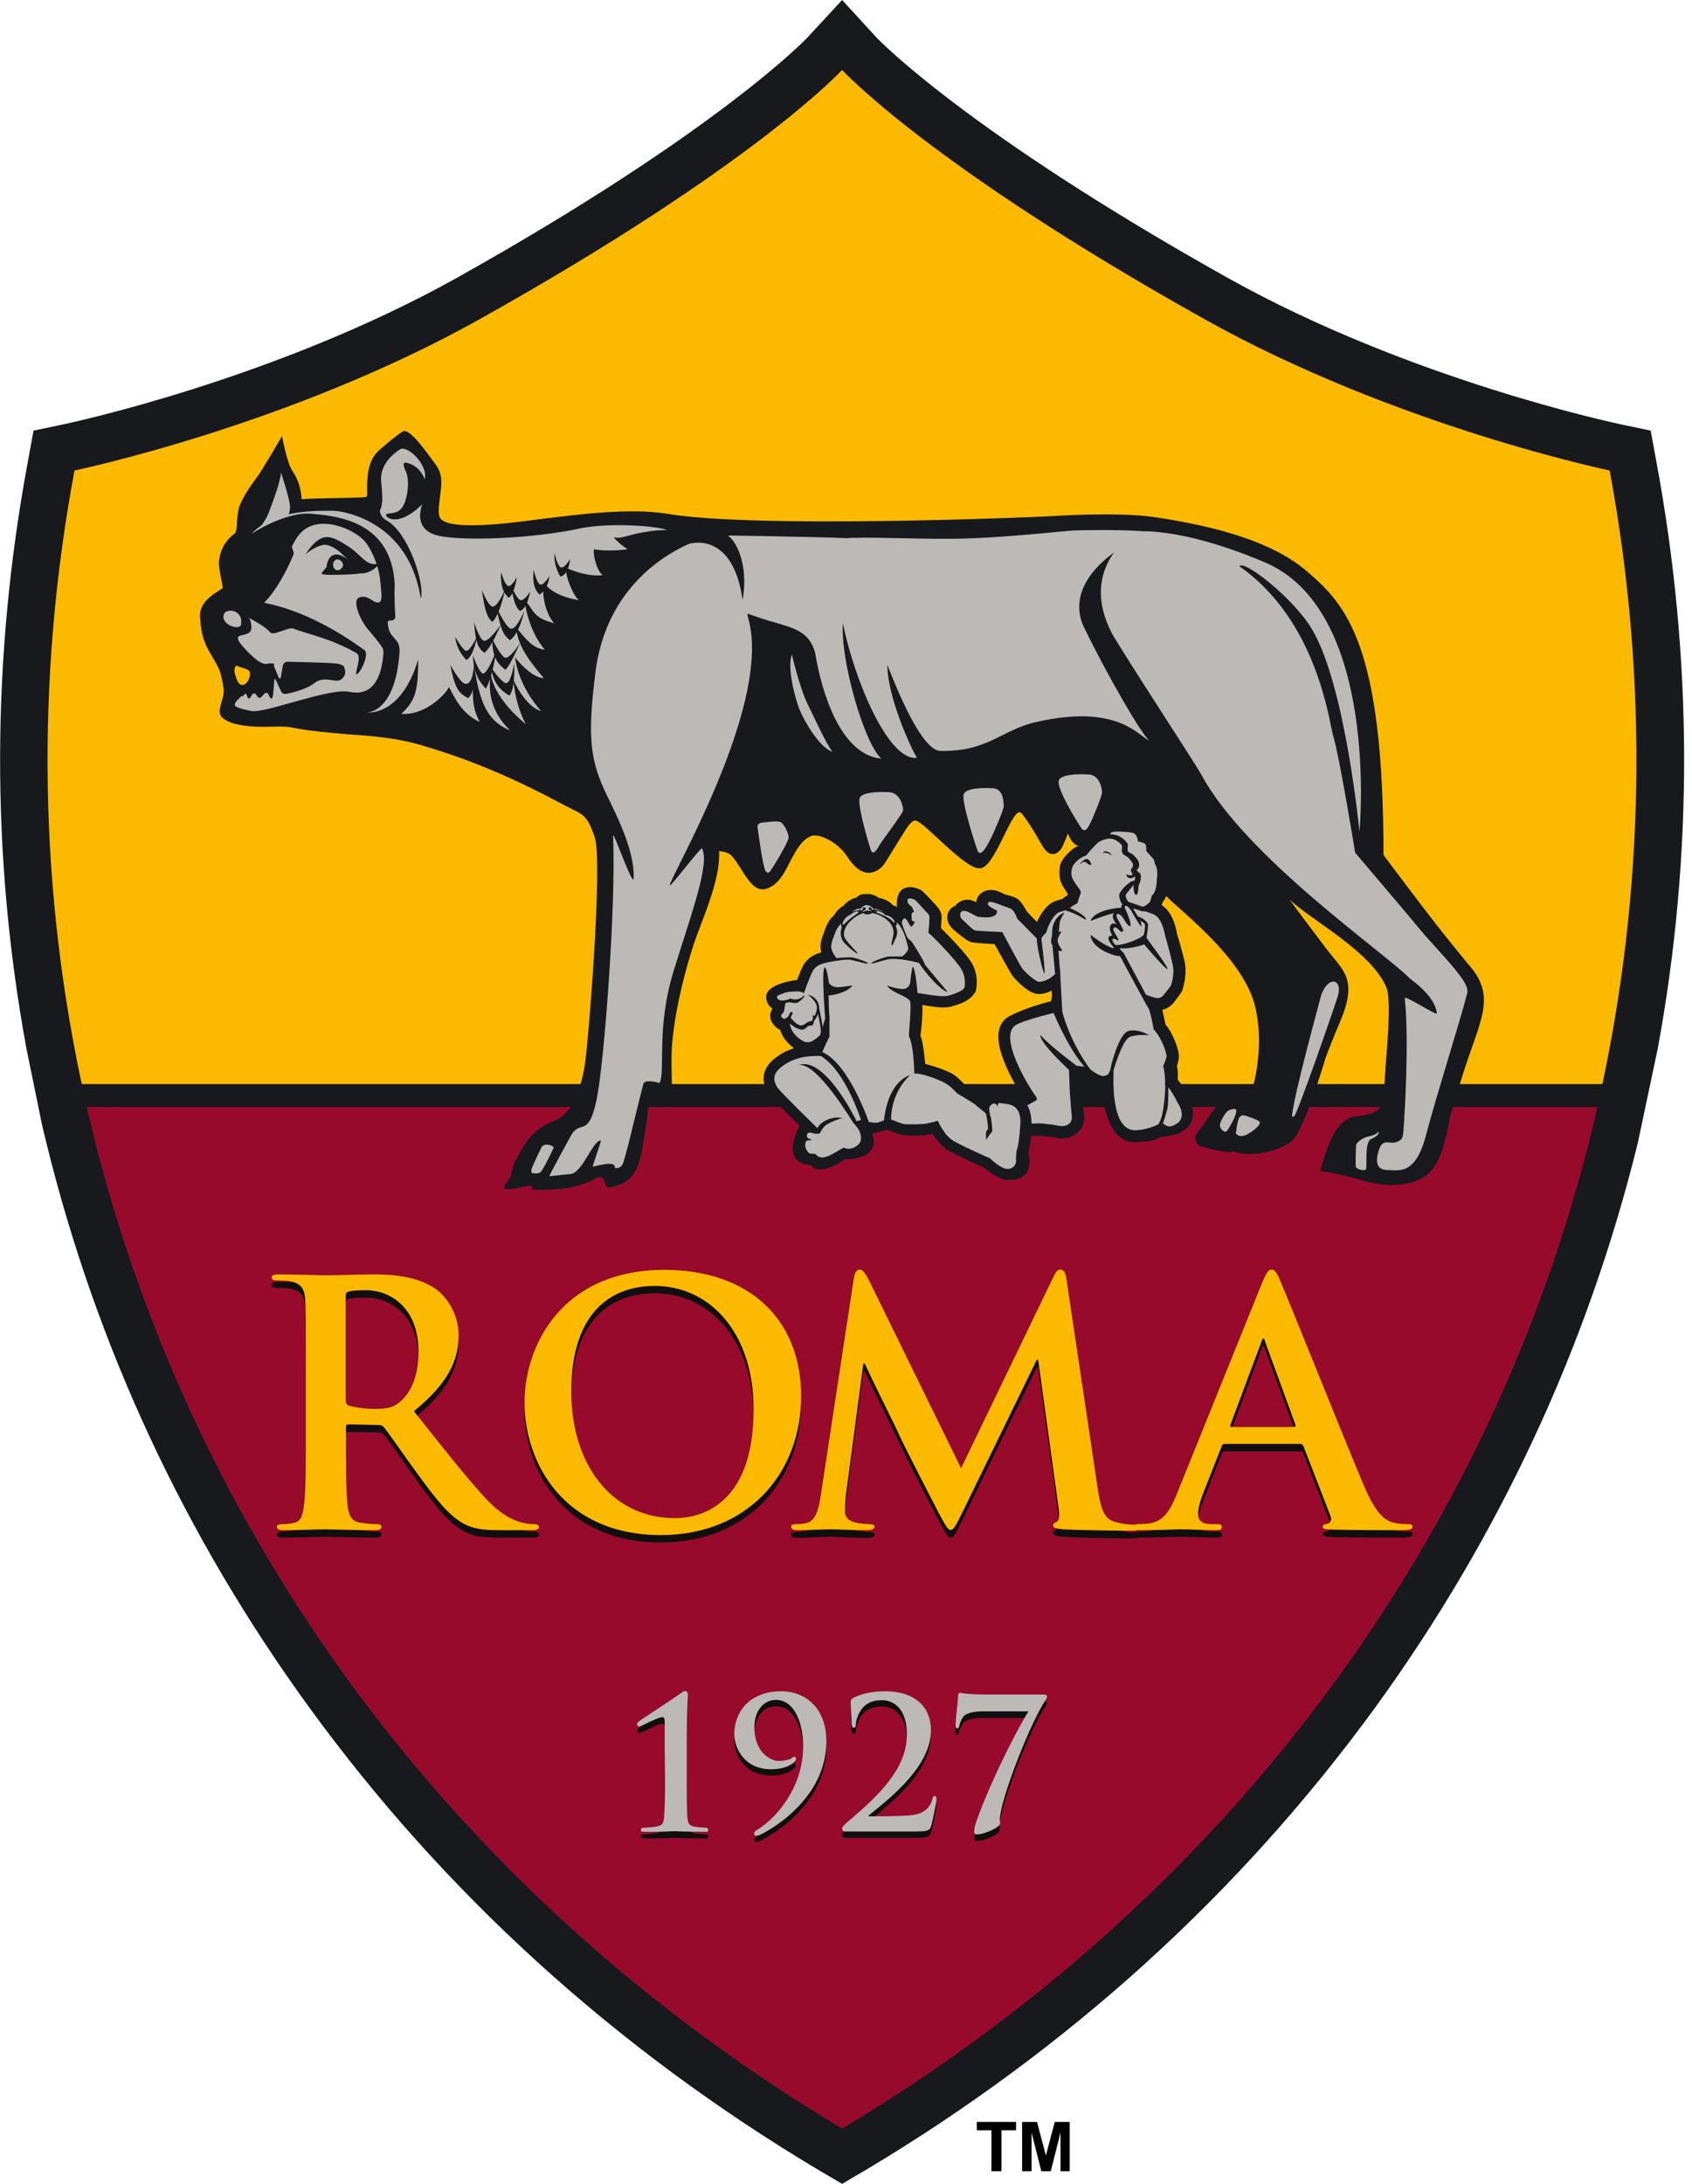 <svg xmlns="http://www.w3.org/2000/svg" fill="none" viewBox="0 0 62 80" height="80" width="62">
<g clip-path="url(#clip0_583_62741)">
<path fill="#17191D" d="M60.696 16.92L60.486 15.775L59.341 15.534C59.268 15.513 51.706 13.937 44.984 10.177C35.395 4.81 32.17 1.428 32.139 1.397L30.858 0L29.576 1.386C29.545 1.418 26.31 4.821 16.742 10.177C10.02 13.927 2.458 15.513 2.374 15.534L1.229 15.775L1.019 16.92C-0.315 24.093 -0.336 31.309 0.966 38.398L1.544 41.224L1.702 41.875C3.529 49.311 6.764 56.264 11.322 62.534C16.259 69.329 22.529 75.032 29.965 79.475L30.858 80L31.75 79.475C39.186 75.032 45.456 69.329 50.403 62.534C54.951 56.264 58.175 49.321 60.013 41.875L60.748 38.398C62.051 31.309 62.03 24.093 60.696 16.92Z"></path>
<path fill="#FBBA00" d="M58.983 17.235C58.983 17.235 51.158 15.617 44.132 11.69C34.028 6.039 30.857 2.562 30.857 2.562C30.857 2.562 27.685 6.039 17.581 11.69C10.555 15.617 2.73 17.235 2.73 17.235C1.281 24.986 1.449 32.748 3.087 40.131H58.626C60.254 32.748 60.422 24.986 58.983 17.235Z"></path>
<path fill="#970A2C" d="M30.857 77.974C45.561 69.193 55.245 55.456 58.627 40.143H3.088C6.47 55.456 16.153 69.193 30.857 77.974Z"></path>
<path fill="#100F0D" d="M25.847 67.344C25.532 67.344 25.249 67.334 25.039 67.334C24.913 67.334 24.818 67.323 24.744 67.323C24.681 67.323 24.576 67.323 24.429 67.334C24.198 67.344 23.873 67.344 23.61 67.344C23.547 67.344 23.484 67.334 23.484 67.271C23.484 67.229 23.516 67.197 23.547 67.197C23.631 67.197 23.957 67.176 24.083 67.145C24.293 67.103 24.314 67.008 24.335 66.809C24.356 66.546 24.377 66 24.366 65.307L24.356 64.246V63.374C24.356 63.196 24.345 63.143 24.261 63.143C24.167 63.143 23.862 63.29 23.663 63.385C23.6 63.416 23.537 63.448 23.505 63.458C23.495 63.458 23.484 63.469 23.474 63.469C23.453 63.479 23.432 63.49 23.411 63.49C23.39 63.49 23.348 63.437 23.348 63.395C23.348 63.353 23.39 63.322 23.411 63.301C23.421 63.301 23.463 63.259 23.547 63.206C23.873 62.986 24.755 62.408 24.944 62.272C24.997 62.23 25.06 62.188 25.112 62.188C25.175 62.188 25.207 62.261 25.207 62.334C25.207 62.345 25.165 62.986 25.165 64.067V65.307C25.165 65.927 25.165 66.515 25.186 66.809C25.207 67.019 25.238 67.103 25.438 67.155C25.543 67.176 25.826 67.197 25.879 67.197C25.91 67.197 25.952 67.229 25.952 67.271C25.952 67.334 25.921 67.344 25.847 67.344Z"></path>
<path fill="#100F0D" d="M27.706 67.481C27.675 67.481 27.633 67.439 27.633 67.397C27.643 67.344 27.706 67.292 27.717 67.281C27.916 67.155 28.41 66.809 28.83 66.168C29.229 65.559 29.429 64.897 29.429 64.194C29.429 63.353 29.114 62.503 28.431 62.503C27.969 62.503 27.643 62.923 27.643 63.49C27.643 64.53 28.337 64.74 28.515 64.74C28.704 64.74 28.851 64.708 28.967 64.656C28.998 64.645 29.03 64.624 29.051 64.614C29.072 64.603 29.093 64.593 29.103 64.593C29.135 64.593 29.166 64.614 29.166 64.656C29.177 64.677 29.156 64.719 29.135 64.74C28.956 64.939 28.641 65.044 28.263 65.044C27.276 65.044 26.908 64.278 26.908 63.752C26.908 63.311 27.076 62.912 27.37 62.629C27.675 62.345 28.105 62.188 28.599 62.188C29.114 62.188 29.544 62.366 29.849 62.713C30.133 63.038 30.28 63.49 30.28 63.994V64.004C30.28 64.824 29.975 65.59 29.366 66.273C28.757 66.966 28.043 67.344 27.843 67.439C27.801 67.47 27.759 67.481 27.706 67.481Z"></path>
<path fill="#100F0D" d="M33.536 67.323H30.952C30.899 67.323 30.857 67.271 30.857 67.218C30.857 67.176 30.899 67.113 30.983 67.04C31.047 66.987 31.11 66.924 31.172 66.871C32.086 66.073 33.231 65.076 33.231 63.773C33.231 63.311 33.115 62.965 32.906 62.754C32.685 62.534 32.433 62.513 32.328 62.513C32.023 62.513 31.824 62.586 31.645 62.754C31.488 62.912 31.362 63.227 31.362 63.385C31.362 63.448 31.351 63.479 31.33 63.5C31.32 63.521 31.299 63.521 31.267 63.521C31.235 63.521 31.204 63.469 31.194 63.374C31.194 63.353 31.194 63.301 31.183 63.227C31.172 63.038 31.162 62.712 31.162 62.576C31.162 62.513 31.172 62.481 31.235 62.429C31.561 62.261 31.95 62.177 32.433 62.177C33.473 62.177 34.103 62.712 34.103 63.605C34.103 64.897 32.685 66.031 31.845 66.714L31.834 66.725C31.824 66.735 31.813 66.735 31.813 66.746C31.813 66.746 31.824 66.756 31.834 66.756H32.286C32.559 66.756 33.2 66.756 33.42 66.725C33.83 66.672 34.071 66.483 34.166 66.136C34.187 66.063 34.197 66.021 34.25 66.021C34.313 66.021 34.313 66.105 34.313 66.157C34.313 66.262 34.187 66.882 34.124 67.113C34.071 67.302 33.956 67.323 33.536 67.323Z"></path>
<path fill="#100F0D" d="M35.804 67.439C35.731 67.439 35.699 67.418 35.699 67.355C35.699 67.271 35.709 67.177 35.741 67.082C35.941 66.389 36.791 64.436 37.674 62.934H35.983C35.825 62.934 35.531 62.955 35.363 63.06C35.247 63.133 35.163 63.354 35.142 63.459C35.142 63.522 35.111 63.553 35.069 63.553C35.016 63.553 35.006 63.511 35.006 63.438C35.006 63.28 35.048 62.913 35.069 62.64C35.079 62.492 35.1 62.377 35.1 62.346C35.1 62.282 35.132 62.251 35.184 62.251C35.195 62.251 35.205 62.251 35.216 62.261C35.289 62.272 35.499 62.314 36.077 62.314H38.188C38.304 62.314 38.356 62.335 38.356 62.377C38.356 62.419 38.335 62.471 38.314 62.503C37.768 63.28 36.728 65.927 36.634 66.799C36.623 66.872 36.623 66.914 36.634 66.967V67.051C36.634 67.177 36.088 67.439 35.804 67.439Z"></path>
<path fill="#BCB9B7" d="M25.847 67.103C25.532 67.103 25.249 67.093 25.039 67.093C24.913 67.093 24.818 67.082 24.744 67.082C24.681 67.082 24.576 67.082 24.429 67.093C24.198 67.103 23.873 67.103 23.61 67.103C23.547 67.103 23.484 67.103 23.484 67.04C23.484 66.988 23.516 66.956 23.547 66.956C23.631 66.956 23.957 66.935 24.083 66.904C24.293 66.862 24.314 66.767 24.335 66.557C24.356 66.284 24.377 65.717 24.366 65.066L24.356 64.005V63.133C24.356 62.955 24.345 62.902 24.261 62.902C24.167 62.902 23.862 63.049 23.663 63.144C23.6 63.175 23.537 63.207 23.505 63.217C23.495 63.217 23.484 63.228 23.474 63.228C23.453 63.238 23.432 63.249 23.411 63.249C23.39 63.249 23.348 63.217 23.348 63.165C23.348 63.123 23.369 63.091 23.411 63.06C23.421 63.06 23.463 63.018 23.547 62.965C23.873 62.745 24.755 62.167 24.944 62.03C24.997 61.988 25.06 61.946 25.112 61.946C25.175 61.946 25.207 62.02 25.207 62.093C25.207 62.104 25.165 62.745 25.165 63.826V65.066C25.165 65.685 25.165 66.273 25.186 66.557C25.207 66.778 25.238 66.872 25.438 66.914C25.543 66.935 25.826 66.956 25.879 66.956C25.91 66.956 25.952 66.977 25.952 67.04C25.952 67.103 25.91 67.103 25.847 67.103Z"></path>
<path fill="#BCB9B7" d="M27.706 67.249C27.675 67.249 27.633 67.207 27.633 67.165C27.633 67.123 27.675 67.081 27.706 67.06L27.717 67.05C27.916 66.934 28.41 66.588 28.83 65.937C29.229 65.328 29.429 64.666 29.429 63.962C29.429 63.122 29.114 62.271 28.431 62.271C27.969 62.271 27.643 62.691 27.643 63.258C27.643 64.298 28.337 64.508 28.515 64.508C28.736 64.508 28.872 64.466 28.967 64.435C28.988 64.424 28.998 64.414 29.019 64.403C29.061 64.372 29.082 64.351 29.103 64.351C29.145 64.351 29.166 64.393 29.166 64.424C29.177 64.445 29.156 64.487 29.135 64.508C28.956 64.708 28.641 64.813 28.263 64.813C27.276 64.813 26.908 64.046 26.908 63.521C26.908 63.08 27.076 62.681 27.37 62.397C27.675 62.114 28.105 61.956 28.599 61.956C29.114 61.956 29.544 62.135 29.849 62.481C30.133 62.807 30.28 63.258 30.28 63.773V63.783C30.28 64.603 29.975 65.37 29.366 66.052C28.757 66.745 28.043 67.123 27.843 67.218C27.801 67.228 27.769 67.249 27.706 67.249Z"></path>
<path fill="#BCB9B7" d="M33.536 67.092H30.952C30.899 67.092 30.857 67.039 30.857 66.987C30.857 66.945 30.899 66.882 30.983 66.808C31.057 66.745 31.131 66.672 31.215 66.609C32.118 65.821 33.231 64.834 33.231 63.542C33.231 63.08 33.115 62.733 32.906 62.523C32.685 62.303 32.433 62.282 32.328 62.282C32.023 62.282 31.824 62.355 31.645 62.523C31.488 62.681 31.362 62.996 31.362 63.153C31.362 63.206 31.351 63.248 31.341 63.269C31.33 63.29 31.299 63.29 31.277 63.29C31.246 63.29 31.215 63.248 31.204 63.153V63.08C31.194 62.912 31.172 62.513 31.172 62.345C31.172 62.292 31.183 62.261 31.246 62.208C31.572 62.04 31.96 61.956 32.443 61.956C33.483 61.956 34.113 62.492 34.113 63.384C34.113 64.676 32.695 65.811 31.845 66.493L31.834 66.504L31.813 66.525C31.813 66.535 31.824 66.535 31.834 66.535H32.286C32.422 66.535 33.189 66.525 33.42 66.493C33.83 66.441 34.071 66.252 34.166 65.905C34.176 65.832 34.208 65.79 34.25 65.79C34.313 65.79 34.313 65.874 34.313 65.926C34.313 66.031 34.187 66.651 34.124 66.882C34.071 67.071 33.956 67.092 33.536 67.092Z"></path>
<path fill="#BCB9B7" d="M35.803 67.197C35.719 67.197 35.698 67.187 35.698 67.113C35.698 67.029 35.709 66.935 35.74 66.84C35.845 66.493 36.118 65.811 36.444 65.097C36.843 64.225 37.274 63.374 37.683 62.691H35.992C35.835 62.691 35.541 62.712 35.373 62.818C35.257 62.891 35.173 63.112 35.152 63.217C35.152 63.28 35.121 63.311 35.079 63.311C35.026 63.311 35.016 63.269 35.016 63.206C35.016 63.038 35.058 62.639 35.089 62.366C35.1 62.24 35.11 62.135 35.11 62.114C35.11 62.04 35.142 62.009 35.194 62.009C35.205 62.009 35.215 62.009 35.226 62.019C35.299 62.03 35.509 62.072 36.087 62.072H38.198C38.313 62.072 38.366 62.093 38.366 62.135C38.366 62.177 38.345 62.229 38.324 62.261C37.778 63.059 36.738 65.706 36.644 66.556C36.633 66.63 36.633 66.672 36.644 66.725V66.809C36.633 66.935 36.087 67.197 35.803 67.197Z"></path>
<path fill="#110F0D" d="M12.667 51.528C12.667 51.664 12.688 51.717 12.772 51.748C13.034 51.843 13.412 51.885 13.717 51.885C14.211 51.885 14.368 51.832 14.599 51.664C14.967 51.402 15.335 50.824 15.335 49.805C15.335 48.051 14.169 47.537 13.434 47.537C13.118 47.537 12.898 47.547 12.772 47.589C12.688 47.61 12.667 47.663 12.667 47.757V51.528ZM11.207 50.551C11.207 48.671 11.207 48.324 11.186 47.925C11.165 47.505 11.06 47.306 10.65 47.211C10.556 47.19 10.346 47.179 10.167 47.179C10.031 47.179 9.957 47.158 9.957 47.064C9.957 46.98 10.041 46.959 10.23 46.959C10.881 46.959 11.669 47.001 11.932 47.001C12.352 47.001 13.297 46.959 13.675 46.959C14.463 46.959 15.293 47.032 15.954 47.484C16.311 47.726 16.805 48.356 16.805 49.186C16.805 50.11 16.416 50.95 15.166 51.969C16.269 53.355 17.131 54.458 17.855 55.225C18.548 55.949 19.063 56.033 19.252 56.075C19.378 56.096 19.494 56.107 19.588 56.107C19.693 56.107 19.746 56.149 19.746 56.202C19.746 56.306 19.662 56.328 19.504 56.328H18.328C17.635 56.328 17.33 56.275 17.004 56.096C16.469 55.813 15.996 55.225 15.303 54.269C14.809 53.586 14.232 52.746 14.074 52.568C14.011 52.483 13.938 52.473 13.854 52.473L12.772 52.452C12.709 52.452 12.677 52.473 12.677 52.547V52.725C12.677 53.88 12.677 54.857 12.73 55.372C12.772 55.739 12.845 56.012 13.223 56.054C13.402 56.086 13.675 56.107 13.833 56.107C13.927 56.107 13.98 56.149 13.98 56.202C13.98 56.296 13.885 56.328 13.727 56.328C13.003 56.328 12.089 56.296 11.911 56.296C11.669 56.296 10.881 56.328 10.388 56.328C10.23 56.328 10.146 56.296 10.146 56.202C10.146 56.149 10.188 56.107 10.346 56.107C10.524 56.107 10.671 56.086 10.787 56.054C11.039 56.012 11.102 55.739 11.144 55.372C11.207 54.857 11.207 53.88 11.207 52.736V50.551Z"></path>
<path fill="#110F0D" d="M27.613 51.884C27.613 49.101 26.016 47.378 23.989 47.378C22.55 47.378 20.933 48.176 20.933 51.264C20.933 53.848 22.361 55.886 24.735 55.886C25.606 55.886 27.623 55.476 27.613 51.884ZM19.221 51.653C19.221 49.531 20.618 46.79 24.346 46.79C27.434 46.79 29.356 48.586 29.356 51.422C29.356 54.268 27.371 56.505 24.22 56.505C20.649 56.505 19.221 53.848 19.221 51.653Z"></path>
<path fill="#110F0D" d="M31.288 47.116C31.32 46.895 31.393 46.79 31.498 46.79C31.593 46.79 31.666 46.843 31.834 47.168L35.217 54.069L38.588 47.084C38.682 46.885 38.745 46.79 38.861 46.79C38.977 46.79 39.05 46.906 39.081 47.168L40.216 54.762C40.331 55.539 40.447 55.907 40.825 56.011C41.182 56.127 41.434 56.138 41.592 56.138C41.707 56.138 41.791 56.148 41.791 56.222C41.791 56.327 41.644 56.358 41.466 56.358C41.161 56.358 39.449 56.337 38.956 56.295C38.661 56.274 38.588 56.232 38.588 56.169C38.588 56.106 38.64 56.064 38.724 56.022C38.798 56.001 38.84 55.843 38.787 55.497L38.042 50.098H37.989L35.29 55.633C35.006 56.211 34.943 56.327 34.828 56.327C34.723 56.327 34.597 56.075 34.397 55.707C34.103 55.14 33.126 53.239 32.969 52.892C32.864 52.63 32.118 51.17 31.688 50.235H31.635L30.994 55.066C30.973 55.297 30.963 55.455 30.963 55.654C30.963 55.886 31.12 56.001 31.33 56.053C31.561 56.106 31.73 56.117 31.856 56.117C31.95 56.117 32.045 56.138 32.045 56.201C32.045 56.316 31.929 56.337 31.74 56.337C31.225 56.337 30.658 56.295 30.438 56.295C30.207 56.295 29.608 56.337 29.209 56.337C29.093 56.337 28.988 56.316 28.988 56.201C28.988 56.138 29.062 56.117 29.188 56.117C29.282 56.117 29.377 56.117 29.555 56.075C29.902 56.001 30.007 55.518 30.07 55.098L31.288 47.116Z"></path>
<path fill="#110F0D" d="M47.409 52.546C47.472 52.546 47.483 52.514 47.472 52.472L46.359 49.426C46.349 49.374 46.338 49.311 46.296 49.311C46.254 49.311 46.233 49.374 46.223 49.426L45.088 52.462C45.078 52.514 45.078 52.546 45.13 52.546H47.409ZM44.878 53.165C44.815 53.165 44.784 53.197 44.763 53.27L44.09 54.972C43.965 55.276 43.901 55.57 43.901 55.728C43.901 55.949 44.017 56.106 44.395 56.106H44.584C44.731 56.106 44.773 56.138 44.773 56.211C44.773 56.306 44.7 56.327 44.563 56.327C44.164 56.327 43.639 56.295 43.25 56.295C43.114 56.295 42.431 56.327 41.78 56.327C41.622 56.327 41.549 56.306 41.549 56.211C41.549 56.138 41.601 56.106 41.696 56.106C41.811 56.106 41.979 56.096 42.084 56.085C42.652 56.011 42.883 55.591 43.135 54.972L46.244 47.273C46.391 46.916 46.475 46.79 46.59 46.79C46.706 46.79 46.79 46.895 46.905 47.179C47.21 47.861 49.184 52.819 49.983 54.709C50.455 55.822 50.812 55.99 51.075 56.053C51.264 56.096 51.443 56.106 51.6 56.106C51.695 56.106 51.758 56.117 51.758 56.211C51.758 56.306 51.642 56.327 51.19 56.327C50.739 56.327 49.836 56.327 48.848 56.306C48.617 56.295 48.47 56.295 48.47 56.211C48.47 56.138 48.512 56.106 48.638 56.096C48.733 56.075 48.817 55.959 48.754 55.812L47.767 53.26C47.735 53.197 47.703 53.165 47.641 53.165H44.878Z"></path>
<path fill="#FBBA00" d="M12.667 51.254C12.667 51.401 12.688 51.443 12.772 51.485C13.034 51.569 13.412 51.611 13.717 51.611C14.211 51.611 14.368 51.559 14.599 51.401C14.967 51.118 15.335 50.551 15.335 49.532C15.335 47.778 14.169 47.263 13.434 47.263C13.118 47.263 12.898 47.274 12.772 47.316C12.688 47.337 12.667 47.389 12.667 47.484V51.254ZM11.207 50.278C11.207 48.398 11.207 48.051 11.186 47.652C11.165 47.232 11.06 47.032 10.65 46.938C10.556 46.917 10.346 46.906 10.167 46.906C10.031 46.906 9.957 46.885 9.957 46.791C9.957 46.707 10.041 46.685 10.23 46.685C10.881 46.685 11.669 46.717 11.932 46.717C12.352 46.717 13.297 46.685 13.675 46.685C14.463 46.685 15.293 46.759 15.954 47.211C16.311 47.452 16.805 48.082 16.805 48.912C16.805 49.836 16.416 50.677 15.166 51.695C16.269 53.082 17.131 54.185 17.855 54.951C18.548 55.676 19.063 55.76 19.252 55.802C19.378 55.823 19.494 55.834 19.588 55.834C19.693 55.834 19.746 55.876 19.746 55.928C19.746 56.033 19.662 56.054 19.504 56.054H18.328C17.635 56.054 17.33 55.991 17.004 55.823C16.469 55.539 15.996 54.951 15.303 53.995C14.809 53.323 14.232 52.473 14.074 52.294C14.011 52.21 13.938 52.2 13.854 52.2L12.772 52.178C12.709 52.178 12.677 52.2 12.677 52.273V52.452C12.677 53.607 12.677 54.584 12.73 55.098C12.772 55.466 12.845 55.739 13.223 55.781C13.402 55.812 13.675 55.834 13.833 55.834C13.927 55.834 13.98 55.876 13.98 55.928C13.98 56.023 13.885 56.054 13.727 56.054C13.003 56.054 12.089 56.023 11.911 56.023C11.669 56.023 10.881 56.054 10.388 56.054C10.23 56.054 10.146 56.023 10.146 55.928C10.146 55.876 10.188 55.834 10.346 55.834C10.524 55.834 10.671 55.812 10.787 55.781C11.039 55.739 11.102 55.466 11.144 55.098C11.207 54.584 11.207 53.607 11.207 52.462V50.278Z"></path>
<path fill="#FBBA00" d="M27.613 51.611C27.613 48.828 26.016 47.106 23.989 47.106C22.55 47.106 20.933 47.904 20.933 50.992C20.933 53.575 22.361 55.613 24.735 55.613C25.606 55.613 27.623 55.193 27.613 51.611ZM19.221 51.38C19.221 49.259 20.618 46.518 24.346 46.518C27.434 46.518 29.356 48.314 29.356 51.149C29.356 53.996 27.371 56.233 24.22 56.233C20.649 56.233 19.221 53.575 19.221 51.38Z"></path>
<path fill="#FBBA00" d="M31.288 46.822C31.32 46.612 31.393 46.507 31.498 46.507C31.593 46.507 31.666 46.57 31.834 46.885L35.217 53.785L38.588 46.801C38.682 46.601 38.745 46.507 38.861 46.507C38.977 46.507 39.05 46.633 39.081 46.885L40.216 54.478C40.331 55.256 40.447 55.623 40.825 55.739C41.182 55.844 41.434 55.854 41.592 55.854C41.707 55.854 41.791 55.865 41.791 55.938C41.791 56.043 41.644 56.075 41.466 56.075C41.151 56.075 39.449 56.054 38.956 56.022C38.661 55.991 38.588 55.959 38.588 55.886C38.588 55.823 38.64 55.781 38.724 55.749C38.798 55.718 38.84 55.56 38.787 55.214L38.042 49.815H37.989L35.29 55.35C35.006 55.928 34.943 56.043 34.828 56.043C34.723 56.043 34.597 55.791 34.397 55.424C34.103 54.857 33.126 52.956 32.969 52.609C32.864 52.346 32.118 50.886 31.688 49.952H31.635L30.994 54.794C30.973 55.014 30.963 55.172 30.963 55.371C30.963 55.602 31.12 55.718 31.33 55.77C31.561 55.823 31.73 55.833 31.856 55.833C31.95 55.833 32.045 55.854 32.045 55.917C32.045 56.033 31.929 56.054 31.74 56.054C31.225 56.054 30.658 56.022 30.438 56.022C30.207 56.022 29.608 56.054 29.209 56.054C29.093 56.054 28.988 56.033 28.988 55.917C28.988 55.854 29.062 55.833 29.188 55.833C29.282 55.833 29.377 55.833 29.555 55.791C29.902 55.718 30.007 55.235 30.07 54.815L31.288 46.822Z"></path>
<path fill="#FBBA00" d="M47.409 52.273C47.472 52.273 47.483 52.241 47.472 52.199L46.359 49.154C46.349 49.101 46.338 49.038 46.296 49.038C46.254 49.038 46.233 49.101 46.223 49.154L45.088 52.189C45.078 52.241 45.078 52.273 45.13 52.273H47.409ZM44.878 52.893C44.815 52.893 44.784 52.924 44.763 52.987L44.09 54.699C43.965 55.004 43.901 55.298 43.901 55.455C43.901 55.676 44.017 55.833 44.395 55.833H44.584C44.731 55.833 44.773 55.865 44.773 55.938C44.773 56.033 44.7 56.054 44.563 56.054C44.164 56.054 43.639 56.022 43.25 56.022C43.114 56.022 42.431 56.054 41.78 56.054C41.622 56.054 41.549 56.033 41.549 55.938C41.549 55.865 41.601 55.833 41.696 55.833C41.811 55.833 41.979 55.823 42.084 55.812C42.652 55.739 42.883 55.319 43.135 54.699L46.244 47.001C46.391 46.643 46.475 46.507 46.59 46.507C46.706 46.507 46.79 46.622 46.905 46.906C47.21 47.589 49.184 52.546 49.983 54.437C50.455 55.55 50.812 55.718 51.075 55.781C51.264 55.823 51.443 55.833 51.6 55.833C51.695 55.833 51.758 55.844 51.758 55.938C51.758 56.033 51.642 56.054 51.19 56.054C50.739 56.054 49.836 56.054 48.848 56.033C48.617 56.022 48.47 56.022 48.47 55.938C48.47 55.865 48.512 55.833 48.638 55.823C48.733 55.802 48.817 55.686 48.754 55.539L47.767 52.987C47.735 52.924 47.703 52.893 47.641 52.893H44.878Z"></path>
<path fill="#17191D" d="M59.068 40.552H2.647C2.416 40.552 2.227 40.363 2.227 40.132C2.227 39.901 2.416 39.712 2.647 39.712H59.068C59.299 39.712 59.488 39.901 59.488 40.132C59.488 40.363 59.299 40.552 59.068 40.552Z"></path>
<path fill="#17191D" d="M8.979 25.06C8.737 25.218 8.643 24.787 8.643 24.787C8.569 24.619 8.569 24.441 8.664 24.377C8.853 24.483 9.063 24.483 9.136 24.587C9.21 24.713 9.105 24.987 8.979 25.06ZM53.773 35.29C53.616 35.09 53.448 34.891 53.269 34.67C52.471 33.704 50.696 31.32 50.696 31.32C50.696 23.579 49.309 22.14 47.881 20.922C46.631 19.851 44.625 19.305 42.472 18.968C41.884 18.874 41.243 18.843 40.498 18.843C39.783 18.843 39.059 18.874 38.366 18.916C37.788 18.948 27.695 19.368 24.449 18.821C23.042 18.59 21.078 18.863 19.923 19C19.387 19.063 16.467 19.525 16.131 18.979C16.058 18.874 16.068 18.643 16.1 18.391C16.131 17.981 16.299 17.488 15.984 17.047C15.543 16.437 15.07 15.786 14.808 15.786C14.724 15.786 14.01 16.374 13.831 16.553C13.537 16.847 13.442 17.33 13.453 17.897C13.463 18.244 13.442 18.181 13.411 18.202C13.369 18.244 11.51 18.244 11.048 18.286C11.048 18.191 11.027 17.708 10.712 17.246C10.512 16.952 10.334 15.975 10.334 15.975C10.334 15.975 9.661 17.141 9.441 17.446C9.189 17.792 8.926 18.149 8.769 18.559C8.716 18.716 8.706 18.905 8.685 19.084C8.685 19.221 8.664 19.494 8.611 19.536C8.254 19.798 8.054 20.155 8.023 20.607C8.012 20.733 8.054 20.912 8.086 21.111C8.117 21.248 8.159 21.447 8.159 21.542C8.117 21.573 8.086 21.594 8.054 21.615C7.729 21.815 7.298 22.109 7.33 22.602C7.372 23.359 7.54 23.653 7.781 24.062C7.844 24.178 7.918 24.293 7.991 24.441C8.096 24.64 8.149 24.934 8.191 25.218C8.254 25.606 7.886 26.037 8.138 26.279C8.464 26.604 9.315 26.625 9.693 26.625C9.787 26.625 10.176 26.614 10.271 26.614C10.407 26.614 10.523 26.625 10.617 26.636C11.331 26.783 12.035 26.835 12.728 26.898C13.674 26.961 14.566 27.035 15.469 27.308C17.129 27.791 18.767 28.474 20.469 29.387C20.563 29.429 20.647 29.482 20.731 29.524C21.361 29.849 21.498 29.807 21.792 30.669C22.097 31.54 21.551 38.336 21.424 39.039C21.235 40.174 20.868 40.856 20.28 41.077C19.492 41.361 19.166 41.98 18.862 42.579C18.757 42.768 18.778 42.999 18.652 43.199C18.652 43.199 18.4 43.482 18.484 43.545C18.568 43.619 19.366 43.43 19.366 43.43C19.639 43.451 19.345 43.587 19.618 43.587C20.29 43.587 21.11 43.587 21.939 43.114C22.286 43.114 22.055 43.556 22.37 43.493C23.368 43.314 23.452 42.547 23.578 41.823C23.777 40.594 23.746 40.384 23.882 40.268C24.019 40.153 24.46 40.342 24.575 40.216C24.67 40.111 24.575 39.218 24.617 38.409C24.691 37.254 25.006 35.91 25.353 34.796L25.374 34.733C25.447 34.492 25.563 34.198 25.678 33.883C26.004 33.032 26.392 32.002 26.35 31.173C26.707 31.236 26.76 31.257 26.959 31.54C26.991 31.582 27.044 31.666 27.107 31.761C27.495 32.402 27.695 32.58 27.957 32.58C27.978 32.58 28.01 32.58 28.031 32.57C28.451 32.465 28.682 32.108 28.913 31.635C29.155 31.173 29.396 30.7 29.795 30.606H29.848C30.163 30.606 30.73 30.889 31.056 31.393C31.759 32.486 32.368 31.719 32.421 31.624C32.505 31.498 33.072 30.564 33.219 30.343C33.387 30.081 33.492 30.059 33.534 30.059H33.545C33.891 30.112 35.404 31.919 35.939 31.803C36.454 31.74 37.032 29.755 37.357 29.755C37.368 29.755 37.389 29.755 37.399 29.765C37.483 29.828 37.662 30.102 37.777 30.28C38.176 30.889 38.271 31.288 38.586 31.288C38.691 31.288 38.859 31.204 38.964 30.942C38.996 30.868 39.122 30.574 39.132 30.532C39.153 30.564 39.426 31.467 40.078 30.658C40.067 30.648 40.067 30.637 40.057 30.627C40.151 30.417 41.359 31.614 41.937 32.076C42.462 32.559 42.903 32.99 42.934 33.021C44.184 34.124 45.728 35.51 46.022 37.002C46.201 37.863 46.159 38.861 45.917 39.806C45.865 40.006 45.812 40.121 45.76 40.153C45.718 40.184 45.581 40.195 45.403 40.195C45.329 40.195 45.245 40.205 45.15 40.216C44.72 40.237 44.436 40.688 44.174 41.087C44.058 41.276 43.901 41.434 43.827 41.56C43.743 41.707 43.869 41.928 43.953 41.98C44.027 42.022 44.793 42.201 45.024 42.201C45.087 42.201 45.161 42.201 45.203 42.18C45.371 42.243 45.571 42.274 45.791 42.274C46.463 42.274 47.303 42.001 47.535 41.539C47.944 40.751 48.217 39.89 48.48 39.06C48.511 38.966 48.543 38.871 48.564 38.777C48.627 38.598 48.711 38.388 48.795 38.178C49.078 37.422 49.572 36.603 49.352 35.857C49.236 35.458 48.837 35.08 48.585 34.733C48.364 34.439 47.514 33.326 47.251 32.948C48.049 33.715 50.244 34.849 50.801 36.172C51.001 36.645 50.801 38.598 50.769 39.113C50.748 39.365 50.738 39.617 50.727 39.869C50.706 40.667 50.475 40.814 49.667 40.898C48.973 40.961 48.648 41.991 48.48 42.547C48.469 42.579 48.459 42.61 48.459 42.631L48.375 42.894L48.648 42.936C48.753 42.957 48.858 42.978 48.984 42.999C49.488 43.093 50.328 43.409 50.927 43.409C51.62 43.409 52.114 43.24 52.429 42.894C52.839 42.463 52.986 41.665 53.122 40.972C53.175 40.72 53.469 39.785 53.574 39.449C54.235 37.327 54.886 36.508 53.773 35.29Z"></path>
<path fill="#BCB9B7" d="M50.507 41.444C50.434 41.591 50.15 41.623 50.055 41.654C49.866 41.738 49.677 41.854 49.688 42.001C49.688 42.053 49.656 42.694 49.688 42.757C49.73 42.831 49.992 42.915 50.055 42.831C50.087 42.768 50.045 42.316 50.097 42.001C50.108 41.959 50.139 41.77 50.234 41.728C50.266 41.717 50.581 41.581 50.507 41.444Z"></path>
<path fill="#BCB9B7" d="M27.938 30.133C28.18 30.112 28.516 30.049 28.631 30.133C28.736 30.217 28.904 30.511 28.894 30.69C28.883 30.869 28.295 31.824 28.253 31.866C28.222 31.919 28.159 32.045 28.054 31.908C27.948 31.761 27.759 30.301 27.759 30.301C27.759 30.301 27.728 30.154 27.938 30.133Z"></path>
<path fill="#BCB9B7" d="M53.522 35.773C53.197 35.311 52.388 34.481 52.062 34.082C51.632 33.557 49.657 31.236 49.657 31.236C49.657 31.236 49.09 27.738 48.848 26.94C48.701 26.436 48.271 22.739 45.414 20.743C45.572 20.481 47.42 21.93 48.082 23.064C49.3 25.113 49.815 30.469 49.815 30.469C49.815 30.469 50.592 22.287 46.265 20.565C43.156 19.262 41.612 19.473 41.612 19.473C41.612 19.473 39.459 20.764 40.751 23.212C41.003 23.695 43.828 28.022 44.017 28.368C45.624 31.383 50.728 34.891 51.663 35.846C51.716 35.899 52.587 36.477 52.65 37.117C52.661 37.233 51.453 36.424 51.474 36.571C51.642 38.084 51.464 40.982 51.432 41.318C51.411 41.696 51.39 41.759 51.148 41.843C50.917 41.917 50.676 41.696 50.539 42.096C50.382 42.537 50.434 42.862 50.844 42.862C51.254 42.862 51.863 43.072 52.251 41.591C52.65 40.079 53.501 37.411 53.753 36.424C53.827 36.193 53.638 35.941 53.522 35.773Z"></path>
<path fill="#BCB9B7" d="M10.292 17.299C10.292 17.299 10.628 18.297 10.628 18.57C10.618 18.864 10.534 18.885 10.534 18.885L9.525 19.315C9.525 19.315 9.746 19.063 9.861 18.748C9.977 18.423 10.303 17.593 10.292 17.299Z"></path>
<path fill="#BCB9B7" d="M22.329 42.474C22.308 42.484 22.287 42.484 22.276 42.474L22.213 42.389C22.203 42.379 22.213 42.358 22.234 42.337L22.287 42.306C22.308 42.285 22.339 42.285 22.339 42.295L22.402 42.389C22.413 42.4 22.402 42.421 22.381 42.442L22.329 42.474Z"></path>
<path fill="#BCB9B7" d="M45.623 40.867C45.623 40.867 45.497 40.825 45.424 40.919C45.329 41.045 45.287 41.528 45.287 41.528C45.287 41.528 45.403 41.675 45.623 41.591C45.833 41.507 46.274 41.182 46.138 41.077C45.991 40.972 45.623 40.867 45.623 40.867Z"></path>
<path fill="#BCB9B7" d="M45.235 40.625C45.235 40.625 45.046 40.625 44.952 40.73C44.857 40.835 44.689 41.119 44.7 41.234C44.71 41.35 44.878 41.539 44.962 41.423C45.057 41.308 45.456 40.615 45.235 40.625Z"></path>
<path fill="#BCB9B7" d="M8.235 22.445C8.004 22.802 8.655 23.107 8.823 22.918C8.949 22.435 8.455 22.256 8.235 22.445Z"></path>
<path fill="#BCB9B7" d="M13.496 23.075C13.17 22.676 12.918 22.025 13.139 21.899C13.359 21.783 13.569 21.951 13.695 22.025C13.895 22.13 13.989 22.067 13.979 21.804C13.969 21.594 13.947 21.405 13.927 21.216C13.864 20.659 13.569 20.04 13.338 19.798C12.95 19.389 11.868 18.916 11.185 19.378C10.986 19.515 10.839 19.725 10.713 19.987C10.66 20.082 10.797 20.208 10.755 20.313C10.503 20.922 10.124 21.626 9.683 22.077C9.662 22.109 11.196 22.235 13.359 23.821C13.548 23.957 13.181 24.735 13.055 24.692C12.992 24.682 13.275 24.041 13.065 23.926C12.068 23.369 11.479 23.296 10.734 23.023C10.555 22.97 10.04 23.296 9.904 23.17C9.715 22.928 9.148 22.655 9.095 22.623C9.116 22.634 9.19 22.686 9.211 22.928C9.284 23.537 8.139 22.928 9.106 23.905C9.379 24.178 9.641 24.388 9.841 24.304C10.156 24.293 10.009 24.335 10.04 24.409L10.209 24.808C10.24 24.881 10.271 24.871 10.293 24.797L10.366 24.377C10.377 24.304 10.461 24.241 10.534 24.241C10.534 24.241 12.005 24.272 12.299 24.304C12.593 24.335 12.614 24.44 12.614 24.44C12.624 24.524 12.74 24.692 12.498 24.892C12.32 25.039 11.878 24.735 11.532 25.018C11.185 25.291 10.492 25.417 10.492 25.417C10.408 25.438 10.324 25.396 10.293 25.312L10.114 24.924C10.082 24.85 10.051 24.85 10.051 24.934L10.009 25.449C9.998 25.522 9.967 25.596 9.956 25.596C9.935 25.596 9.883 25.543 9.851 25.47L9.841 25.438C9.809 25.365 9.736 25.365 9.683 25.417L9.589 25.522C9.536 25.585 9.463 25.575 9.421 25.501L9.389 25.449C9.347 25.386 9.284 25.386 9.232 25.449L9.179 25.543C9.137 25.606 9.085 25.596 9.064 25.522L9.043 25.47C9.022 25.396 8.969 25.396 8.938 25.459C8.917 25.512 8.875 25.522 8.854 25.491L8.749 25.596C8.707 25.638 8.612 25.722 8.602 25.806C8.602 25.89 8.707 25.942 9.211 26.047C9.715 26.142 12.068 25.186 12.803 25.344C13.664 25.522 13.989 24.819 14.053 23.905C14.053 23.884 14.042 23.831 14.031 23.758C13.884 23.516 13.664 23.275 13.496 23.065V23.075Z"></path>
<path fill="#17191D" d="M11.195 20.312C11.195 20.312 11.489 19.798 11.847 19.693C12.12 19.619 12.393 19.777 12.813 20.05C13.222 20.323 13.443 20.764 13.852 20.649C13.989 20.607 13.537 21.111 13.138 20.974C13.044 20.932 12.445 19.945 11.867 19.955C11.857 19.955 11.489 20.029 11.195 20.312Z"></path>
<path fill="#17191D" d="M12.362 20.89C12.278 20.89 12.204 20.796 12.204 20.691C12.204 20.586 12.278 20.491 12.362 20.491C12.457 20.491 12.572 20.586 12.572 20.701C12.562 20.806 12.457 20.89 12.362 20.89ZM12.257 19.829C11.774 19.693 11.49 20.029 11.49 20.029C11.616 19.703 12.194 19.903 12.446 20.008C12.593 20.071 12.782 20.397 12.929 20.659C12.772 20.502 12.551 20.334 12.362 20.313C11.994 20.281 11.963 20.775 11.963 20.775L11.774 21.006C11.774 21.006 11.805 21.058 12.089 21.058C12.373 21.058 13.36 21.048 13.486 20.932C13.622 20.817 12.793 19.987 12.257 19.829Z"></path>
<path fill="#BCB9B7" d="M19.849 42.012C19.849 42.012 19.482 42.768 19.471 42.852C19.461 42.925 19.482 42.978 19.524 42.978C19.566 42.978 19.703 43.009 19.797 42.946C19.892 42.883 20.249 42.138 20.291 42.033C20.301 42.001 20.007 41.833 19.849 42.012Z"></path>
<path fill="#BCB9B7" d="M49.026 36.476C49.215 35.804 48.585 35.731 48.375 36.592C48.301 36.897 47.43 40.037 47.346 40.856C47.335 40.898 47.367 40.94 47.409 40.888C47.419 41.171 48.942 36.77 49.026 36.476Z"></path>
<path fill="#BCB9B7" d="M44.123 25.953C44.123 25.974 44.081 25.974 44.039 25.974L43.724 25.921C43.682 25.911 43.65 25.89 43.65 25.869L43.661 25.827C43.661 25.806 43.703 25.806 43.745 25.806L44.06 25.858C44.102 25.869 44.144 25.89 44.123 25.911V25.953Z"></path>
<path fill="#BCB9B7" d="M44.007 26.079C44.007 26.09 43.986 26.1 43.954 26.1L43.744 26.069C43.712 26.058 43.691 26.037 43.702 26.027V25.985C43.702 25.964 43.733 25.953 43.765 25.953L43.965 25.995C43.996 25.995 44.017 26.016 44.017 26.037L44.007 26.079Z"></path>
<path fill="#BCB9B7" d="M21.058 19.399C19.546 19.693 17.414 19.819 16.258 19.661C15.345 19.535 15.303 18.968 15.471 18.474C14.62 19.304 14.168 18.979 14.147 18.884C14.116 18.748 14.462 18.884 14.683 18.653C14.914 18.443 15.04 17.645 14.872 17.267C14.683 16.889 14.883 16.952 14.883 16.952C14.883 16.952 15.355 17.004 15.565 17.561C15.691 17.004 14.914 16.3 14.662 16.458C14.41 16.616 13.895 17.036 13.969 17.655C14.053 18.412 14 18.79 13.759 18.779C12.099 18.706 10.24 18.485 9.211 19.556C9.211 19.556 10.461 18.727 11.427 18.821C12.383 18.905 14.347 19.105 14.462 21.405C14.462 21.405 14.441 21.93 14.483 22.529C14.504 22.854 14.21 22.644 14.21 22.791C14.221 23.432 14.672 23.327 14.641 23.884C14.483 26.152 13.433 26.1 13.433 26.1C13.433 26.1 14.693 26.278 15.324 24.157C15.324 25.375 15.197 25.68 14.704 26.152C15.67 26.215 16.426 25.301 16.447 25.165C16.594 25.396 16.867 26.142 17.582 26.446C17.235 25.858 17.319 25.144 17.393 24.514C17.613 25.931 17.97 26.457 18.695 26.761C18.401 26.467 17.802 25.826 17.981 24.682C18.128 25.659 19.273 26.53 19.273 26.53C19.273 26.53 18.905 25.942 18.811 24.902C19.304 25.963 19.829 26.047 19.829 26.047C19.829 26.047 19.01 25.196 18.873 24.073C18.852 24.062 19.451 24.839 19.924 24.839C19.556 24.388 18.979 23.758 18.905 22.97C19.283 23.442 19.546 23.758 19.966 23.799C19.609 23.39 19.315 22.728 19.21 21.941C19.619 22.455 19.546 22.623 20.312 22.833C20.018 22.539 19.808 21.741 19.955 21.352C20.092 21.625 20.607 21.898 21.216 21.983C21.016 21.857 20.701 21.09 20.743 20.796C21.016 20.932 21.615 21.132 22.087 21.069C21.867 20.932 21.709 20.27 21.772 20.113C21.898 20.186 22.802 20.176 22.991 20.113C22.697 19.934 22.445 19.661 22.518 19.682C22.728 19.756 23.085 19.577 23.547 19.504C24.041 19.42 24.125 19.42 24.44 19.42C24.135 19.273 22.245 19.105 21.058 19.399Z"></path>
<path fill="#BCB9B7" d="M36.35 28.873C36.35 28.873 35.383 28.81 35.31 29.104C35.236 29.398 35.751 30.984 35.825 31.173C35.951 31.467 36.276 30.774 36.276 30.774C36.381 30.595 36.78 29.661 36.78 29.535C36.77 29.377 36.78 28.873 36.35 28.873Z"></path>
<path fill="#BCB9B7" d="M41.023 30.763C40.961 30.794 40.898 30.805 40.855 30.815C40.898 30.836 40.95 30.847 40.992 30.847C40.981 30.826 41.002 30.794 41.023 30.763Z"></path>
<path fill="#BCB9B7" d="M32.547 29.019C32.547 29.019 31.57 28.956 31.497 29.25C31.423 29.555 31.843 30.941 31.907 31.13C32.001 31.414 32.211 30.983 32.211 30.983C32.316 30.794 33.083 29.807 33.093 29.681C33.093 29.534 32.988 29.019 32.547 29.019Z"></path>
<path fill="#BCB9B7" d="M39.353 19.431C39.049 19.442 36.518 19.736 34.837 19.736C33.482 19.746 32.064 19.673 31.298 19.704C31.235 19.694 31.14 19.704 31.056 19.715C29.922 19.662 26.309 19.61 26.309 19.61C26.036 19.557 22.36 20.502 21.824 24.588C21.499 27.109 21.656 27.907 22.223 29.104C22.57 29.818 23.253 31.131 23.221 32.16C23.211 32.581 22.454 30.364 22.465 30.616C22.58 33.2 22.129 39.019 21.866 40.258C21.562 41.728 21.267 40.983 20.921 41.602C20.868 41.697 20.112 43.073 20.133 43.083C20.144 43.094 20.511 43.041 20.889 43.01C21.341 42.989 21.709 41.781 22.013 41.781C22.055 41.781 21.677 42.758 21.73 42.737C22.045 42.663 22.559 42.527 22.528 42.779C22.643 42.821 22.738 42.758 22.801 42.674C22.895 42.558 23.316 40.678 23.578 39.701C23.631 39.544 24.051 39.628 24.166 39.68C24.397 39.218 24.03 37.674 24.692 35.542C25.343 33.442 26.025 31.614 25.721 31.079C25.689 31.016 24.576 32.486 24.544 32.434C24.471 32.265 28.178 26.048 27.464 22.834C27.443 22.718 27.391 22.582 27.391 22.487C27.391 22.466 27.821 22.645 28.357 22.792C29.05 23.002 29.659 23.117 29.869 23.916C30.121 25.46 30.836 27.655 32.295 27.791C31.634 27.182 30.783 24.094 30.888 22.834C31.298 24.903 32.558 27.896 33.598 27.76C33.388 27.424 32.516 25.533 32.516 24.357C32.894 25.334 33.787 27.497 34.459 27.508C36.224 27.539 36.675 26.741 37.977 26.447C40.908 25.785 41.675 26.909 42.116 27.14C41.759 26.794 40.54 24.661 39.731 23.002C39.091 21.689 40.173 20.376 42.032 19.557C42.389 19.389 39.921 19.41 39.353 19.431Z"></path>
<path fill="#17191D" d="M40.613 30.794C40.613 30.794 40.519 30.71 40.435 30.7C40.403 30.689 40.393 30.689 40.372 30.689C40.34 30.689 40.319 30.7 40.319 30.7L40.277 30.71L40.288 30.679C40.298 30.647 40.33 30.595 40.403 30.595C40.435 30.595 40.466 30.605 40.487 30.616C40.603 30.658 40.645 30.773 40.645 30.773L40.666 30.836L40.613 30.794Z"></path>
<path fill="#17191D" d="M39.774 30.637C39.785 30.605 39.816 30.553 39.89 30.553C39.921 30.553 39.953 30.563 39.984 30.574C39.995 30.584 40.037 30.595 40.037 30.595L40.058 30.616L39.974 30.668H39.963C39.963 30.668 39.932 30.658 39.921 30.658C39.9 30.647 39.879 30.647 39.858 30.647C39.816 30.647 39.806 30.658 39.806 30.658L39.764 30.668L39.774 30.637Z"></path>
<path fill="#17191D" d="M39.974 30.595C39.984 30.595 40.026 30.616 40.026 30.616L39.974 30.648C39.974 30.648 39.942 30.637 39.921 30.637C39.837 30.616 39.795 30.637 39.795 30.637C39.795 30.637 39.826 30.543 39.974 30.595Z"></path>
<path fill="#17191D" d="M41.571 41.843C40.531 41.843 40.405 40.163 40.384 39.868C40.132 39.847 39.858 39.669 39.68 39.522C39.669 39.522 39.648 39.511 39.627 39.501C39.627 39.627 39.638 39.753 39.638 39.868C39.648 40.068 39.691 40.572 39.701 40.709L39.712 40.719C39.733 40.908 39.785 41.349 39.344 41.591C39.218 41.664 39.071 41.706 38.913 41.706C38.787 41.706 38.672 41.675 38.588 41.654H38.535L38.462 41.644C38.346 41.623 38.199 41.612 38.084 41.602H38.052C37.831 41.602 37.222 41.644 37.117 41.654H37.054C36.708 41.654 36.424 41.381 36.424 41.37C36.246 41.202 36.235 40.929 36.382 40.709L36.424 40.656L36.487 40.604C36.519 40.583 36.624 40.509 36.781 40.488C36.907 40.404 37.107 40.289 37.411 40.121C37.149 39.595 35.972 37.789 36.991 37.222C37.38 37.022 37.958 36.812 38.514 36.676C38.514 36.644 38.525 36.613 38.535 36.581C38.546 36.539 38.556 36.392 38.535 36.287C38.378 36.371 38.22 36.413 38.084 36.413C38.042 36.413 37.999 36.413 37.958 36.403C37.6 36.329 37.149 35.814 37.096 35.741C37.023 35.636 36.729 35.1 36.445 34.586C35.699 34.544 35.636 34.523 35.584 34.512C35.5 34.48 35.416 34.459 34.933 34.05C34.775 33.913 34.691 33.724 34.712 33.546C34.733 33.399 34.828 33.262 34.964 33.199C34.975 33.189 34.985 33.189 35.006 33.178C35.069 33.094 35.164 33.01 35.342 32.968L35.395 32.958H35.458C35.573 32.958 35.678 33 35.773 33.052C35.773 33 35.794 32.937 35.815 32.884C35.91 32.706 36.099 32.6 36.309 32.6C36.435 32.6 36.561 32.632 36.708 32.706L36.729 32.716L36.75 32.727L36.802 32.758C36.897 32.779 37.107 32.842 37.18 32.874C37.306 32.926 37.401 32.989 37.632 33.399L37.999 33.777C38.168 33.378 38.378 33.199 38.451 33.136C38.556 33.042 38.693 33 38.829 32.958C38.85 32.947 38.892 32.937 38.924 32.937C38.976 32.884 39.039 32.842 39.113 32.8C39.113 32.779 39.123 32.758 39.123 32.737C39.071 32.664 39.008 32.559 38.955 32.474C38.798 32.222 38.819 31.991 38.829 31.844V31.802C38.85 31.414 39.354 31.078 39.354 31.067C39.407 31.036 39.47 31.004 39.523 30.983C39.627 30.868 39.795 30.668 39.922 30.563C40.016 30.468 40.153 30.405 40.279 30.363C40.384 30.143 40.615 30.027 40.961 30.027C41.066 30.027 41.423 30.059 41.539 30.069C41.802 30.111 41.97 30.279 42.054 30.468C42.274 30.542 42.421 30.741 42.442 31.015L42.526 31.099C42.579 31.151 42.705 31.298 42.747 31.519C42.883 31.781 42.852 32.086 42.841 32.222C42.831 32.642 42.726 32.895 42.61 33.042C42.589 33.084 42.579 33.126 42.568 33.157C42.967 33.409 43.093 33.976 43.125 34.197C43.167 34.323 43.325 34.869 43.408 35.226C43.514 35.741 43.335 36.214 43.325 36.276L43.303 36.329L43.272 36.371C43.24 36.424 43.072 36.644 42.999 36.739C42.862 36.896 42.715 36.97 42.589 36.991C42.631 37.169 42.673 37.358 42.705 37.526C43.03 37.925 43.198 38.493 43.198 38.682C43.198 38.818 43.156 38.955 43.125 39.06C43.156 39.154 43.167 39.28 43.156 39.553C43.293 39.711 43.419 39.921 43.545 40.163C43.556 40.194 43.566 40.215 43.566 40.226C44.186 41.57 42.642 41.664 42.547 41.633C42.337 41.822 41.686 41.843 41.571 41.843Z"></path>
<path fill="#BCB9B7" d="M41.475 30.501C41.38 30.48 41.044 30.459 40.95 30.459C40.498 30.459 40.74 30.69 40.74 30.69C40.74 30.69 40.372 30.743 40.215 30.879C40.068 31.016 39.794 31.341 39.794 31.341C39.794 31.341 39.669 31.383 39.595 31.436C39.522 31.478 39.311 31.646 39.28 31.814C39.248 31.94 39.238 32.087 39.332 32.245C39.427 32.402 39.584 32.612 39.584 32.612C39.584 32.612 39.627 32.686 39.584 32.77C39.542 32.864 39.479 33.085 39.479 33.085C39.479 33.085 39.259 33.2 39.196 33.274C39.133 33.347 38.818 33.389 38.744 33.452C38.671 33.515 38.471 33.694 38.335 34.166C38.177 34.303 38.093 34.482 38.093 34.482L37.274 33.652C37.274 33.652 37.169 33.326 37.011 33.274C36.959 33.253 36.602 33.127 36.518 33.095C36.213 32.98 36.16 33.064 36.213 33.158C36.276 33.232 36.465 33.326 36.518 33.347C36.56 33.379 36.581 33.704 35.814 33.578C35.772 33.568 35.572 33.442 35.436 33.389C35.11 33.284 35.173 33.599 35.236 33.662C35.31 33.715 35.635 34.062 35.719 34.083C35.793 34.103 36.728 34.145 36.728 34.145C36.728 34.145 37.368 35.353 37.452 35.469C37.547 35.595 37.904 35.931 38.051 35.962C38.198 35.994 38.629 35.836 38.839 35.448L38.923 37.034C38.923 37.034 37.452 37.359 37.179 37.58C36.633 38.021 37.61 39.681 37.935 40.132C38.041 40.269 37.967 40.311 37.967 40.311C37.967 40.311 36.938 40.867 36.927 40.92C36.833 40.888 36.749 40.951 36.749 40.951C36.749 40.951 36.696 41.014 36.728 41.056C36.77 41.088 36.938 41.214 37.074 41.203C37.2 41.193 37.925 41.151 38.104 41.151C38.272 41.161 38.482 41.193 38.597 41.203C38.702 41.214 38.933 41.308 39.122 41.203C39.311 41.098 39.28 40.92 39.259 40.741C39.238 40.573 39.196 39.891 39.196 39.891C39.196 39.891 39.175 39.092 39.154 38.998C39.353 39.019 39.679 39.092 39.742 39.061C39.847 38.998 39.952 39.176 39.952 39.176C39.952 39.176 40.288 39.439 40.446 39.418C40.593 39.386 40.624 39.376 40.698 39.145C40.75 39.071 40.803 39.092 40.803 39.302C40.803 39.512 40.698 41.434 41.611 41.403C42.179 41.382 42.578 41.109 42.578 41.109C42.578 41.109 42.746 41.329 42.956 41.245C43.544 41.035 43.218 40.51 43.176 40.437C43.124 40.353 42.861 39.775 42.693 39.764C42.704 39.512 42.662 39.145 42.62 39.05C42.651 38.998 42.746 38.777 42.746 38.683C42.746 38.578 42.578 38.032 42.273 37.706C42.2 37.202 41.948 36.425 41.948 36.425C41.948 36.425 42.284 36.551 42.389 36.561C42.494 36.572 42.578 36.53 42.641 36.446C42.714 36.362 42.903 36.109 42.903 36.109C42.903 36.109 43.061 35.71 42.966 35.311C42.882 34.923 42.693 34.272 42.693 34.272C42.693 34.272 42.599 33.652 42.294 33.505C41.979 33.368 41.916 33.379 41.916 33.379C41.916 33.379 41.822 33.242 41.895 33.211C41.969 33.19 42.084 33.095 42.116 33.064C42.158 33.022 42.21 32.801 42.21 32.801C42.21 32.801 42.389 32.707 42.389 32.181C42.399 32.181 42.452 31.824 42.315 31.646C42.315 31.488 42.2 31.394 42.2 31.394L42 31.173C42 31.173 42.032 30.911 41.906 30.879C41.78 30.848 41.696 30.816 41.696 30.816C41.696 30.816 41.685 30.532 41.475 30.501Z"></path>
<path fill="#17191D" d="M39.815 31.467C39.91 31.457 39.983 31.625 39.983 31.656C39.994 31.688 39.973 31.688 39.92 31.677C39.867 31.677 39.825 31.572 39.721 31.572C39.615 31.583 39.615 31.656 39.584 31.646C39.552 31.646 39.721 31.467 39.815 31.467Z"></path>
<path fill="#17191D" d="M40.593 31.204C40.698 31.235 40.74 31.34 40.74 31.34C40.74 31.34 40.635 31.256 40.54 31.246C40.456 31.225 40.414 31.246 40.414 31.246C40.414 31.246 40.446 31.141 40.593 31.204Z"></path>
<path fill="#17191D" d="M41.633 32.034C41.622 32.002 41.601 31.981 41.58 31.981H41.559L41.549 31.992C41.507 32.044 41.454 32.066 41.402 32.066C41.328 32.066 41.276 32.023 41.276 32.023C41.276 32.023 41.265 32.17 41.423 32.17C41.549 32.17 41.622 32.066 41.622 32.066L41.633 32.034Z"></path>
<path fill="#17191D" d="M40.772 34.397C40.814 34.344 40.95 34.471 40.982 34.439C41.024 34.407 40.719 34.061 40.814 33.987C40.929 33.914 41.055 34.176 41.118 34.134C41.181 34.082 41.16 34.061 41.139 34.019C41.129 33.998 41.003 33.756 41.003 33.756C40.992 33.746 40.856 33.525 40.94 33.483C41.034 33.452 41.139 33.609 41.16 33.63C41.16 33.641 41.339 33.956 41.412 33.924C41.486 33.882 41.286 33.41 41.286 33.41C41.276 33.357 41.181 33.242 41.223 33.2C41.276 33.168 41.318 33.179 41.444 33.347C41.454 33.357 41.78 33.956 41.822 33.935C41.822 33.935 41.832 33.809 41.78 33.725C41.843 33.777 41.969 33.809 41.958 33.893C41.958 33.935 41.948 34.187 41.906 34.25C41.759 34.418 41.087 34.649 40.866 34.617C40.856 34.596 40.719 34.46 40.772 34.397ZM42.116 37.002L42.021 36.571L41.979 36.413L41.192 34.943L41.16 34.891C41.129 34.87 41.108 34.838 41.045 34.775C41.024 34.754 41.034 34.733 41.066 34.733C41.339 34.775 41.822 34.639 41.927 34.596C41.958 34.639 42.725 35.531 42.778 35.5C42.841 35.458 42.011 34.365 42.011 34.355C42.011 34.355 42.084 33.903 42.063 33.851C42.032 33.746 41.811 33.588 41.717 33.588H41.706C41.696 33.557 41.675 33.536 41.664 33.525L41.654 33.504C41.591 33.399 41.549 33.326 41.517 33.273C41.664 33.326 41.822 33.368 41.832 33.378L41.916 33.389L42.011 33.263L41.37 33.042C41.318 33.032 41.255 32.906 41.244 32.801C41.244 32.727 41.696 32.286 41.612 32.265C41.433 32.202 41.024 32.643 41.013 32.779C41.003 32.864 41.055 33.053 41.129 33.126C41.097 33.158 41.087 33.2 41.087 33.252C40.288 33.305 39.994 33.588 39.963 33.735C39.963 33.735 40.604 33.483 40.824 33.452C40.677 33.588 40.919 33.861 40.919 33.861C40.887 33.851 40.814 33.798 40.73 33.851C40.583 33.977 40.73 34.218 40.761 34.271C40.698 34.271 40.656 34.292 40.635 34.313C40.562 34.407 40.709 34.586 40.814 34.712C40.866 34.765 40.635 34.754 39.963 34.25C39.984 34.733 40.793 35.027 41.045 35.027C41.045 35.038 42.074 36.939 42.116 37.002Z"></path>
<path fill="#17191D" d="M38.891 36.938L38.776 37.012L38.607 37.106C38.639 37.18 39.301 38.787 39.973 39.291L39.994 39.239C39.101 38.02 38.901 36.938 38.891 36.938Z"></path>
<path fill="#17191D" d="M41.381 37.758C40.982 37.821 40.688 39.155 40.688 39.155C40.782 39.029 40.792 39.239 40.792 39.239C40.792 39.239 41.118 38.105 41.391 37.989C41.685 37.873 42.105 37.926 42.105 37.926C42.105 37.926 41.78 37.695 41.381 37.758Z"></path>
<path fill="#17191D" d="M38.272 35.658C38.314 35.626 38.156 34.355 38.156 34.355L38.093 34.419L37.999 34.355C37.946 34.471 38.219 35.679 38.272 35.658Z"></path>
<path fill="#17191D" d="M38.566 34.639L38.661 35.668L38.839 35.573L38.787 34.817C38.787 34.817 38.881 34.859 38.913 34.828C38.944 34.796 38.766 34.649 38.755 34.449C38.755 34.313 38.913 34.134 38.881 34.124C38.85 34.103 38.797 34.155 38.797 34.155C38.808 34.029 38.818 33.893 38.829 33.809C38.839 33.683 39.007 33.431 39.007 33.431C38.64 33.557 38.566 33.977 38.566 33.977L38.545 34.302C38.545 34.313 38.514 34.407 38.514 34.481C38.514 34.554 38.566 34.639 38.566 34.639Z"></path>
<path fill="#17191D" d="M42.705 39.638C42.705 39.638 42.694 40.888 42.432 41.203H42.579C42.631 41.161 42.736 40.761 42.778 40.604C42.82 40.436 42.81 39.743 42.81 39.743L42.705 39.638Z"></path>
<path fill="#17191D" d="M38.125 37.916C38.072 38.179 39.165 39.187 39.165 39.187L39.459 39.05C39.469 39.05 38.44 38.294 38.125 37.916Z"></path>
<path fill="#17191D" d="M41.108 30.962C41.118 30.983 41.118 31.067 41.108 31.13C41.108 31.141 41.076 31.267 41.245 31.351C41.349 31.403 41.413 31.498 41.465 31.561C41.465 31.571 41.475 31.592 41.486 31.603C41.518 31.634 41.528 31.666 41.507 31.739C41.497 31.781 41.475 31.802 41.465 31.823C41.444 31.834 41.423 31.855 41.444 31.886V31.897C41.455 31.939 41.475 32.023 41.56 32.054C41.581 32.065 41.623 32.128 41.57 32.264L41.56 32.306C41.507 32.453 41.549 32.8 41.633 32.779C41.728 32.758 41.707 32.453 41.728 32.411C41.78 32.349 41.822 32.159 41.801 32.054C41.791 32.023 41.78 31.991 41.759 31.981C41.675 31.928 41.654 31.886 41.654 31.876C41.654 31.876 41.665 31.855 41.675 31.844C41.696 31.823 41.717 31.792 41.728 31.76C41.759 31.697 41.738 31.603 41.707 31.54C41.686 31.477 41.528 31.288 41.434 31.256C41.36 31.225 41.318 31.183 41.318 31.141V31.057C41.328 30.994 41.339 30.92 41.307 30.889C41.045 30.521 40.656 30.563 40.656 30.563L40.488 30.752C40.488 30.752 40.782 30.595 41.108 30.962Z"></path>
<path fill="#17191D" d="M39.018 33.337C39.07 33.368 39.322 33.41 39.785 33.694C39.848 33.578 39.364 33.316 39.144 33.242C39.007 33.242 38.997 33.263 38.986 33.274C38.997 33.295 38.997 33.316 39.018 33.337Z"></path>
<path fill="#17191D" d="M37.632 40.478C37.222 39.922 36.34 39.901 36.046 40.174C36.025 40.163 36.014 40.153 36.004 40.142C35.878 40.048 35.521 39.827 35.353 39.733C35.08 39.449 34.964 39.375 34.911 39.344C34.691 39.218 34.26 39.06 33.903 38.976C33.83 38.21 33.767 38.021 33.725 37.947C33.735 37.926 33.819 37.243 33.798 36.813C34.029 36.855 34.334 36.907 34.575 36.907C34.712 36.907 34.827 36.886 34.911 36.855C35.153 36.792 35.542 36.655 35.699 36.393L35.741 36.34L35.762 36.277C35.773 36.225 35.888 35.721 35.584 35.237C35.374 34.912 34.796 34.313 34.481 33.998L34.502 33.641C34.512 33.494 34.47 33.347 34.302 33.168C34.25 33.116 33.861 32.675 33.756 32.612C33.651 32.549 33.483 32.496 33.336 32.496C33.294 32.496 33.242 32.507 33.2 32.517C32.821 32.601 32.853 33.179 32.874 33.231C32.821 33.2 32.769 33.179 32.716 33.158C32.59 33.011 32.401 32.927 32.212 32.895C32.107 32.822 31.971 32.748 31.782 32.748H31.74C31.498 32.759 31.488 32.79 31.372 32.885C31.194 32.927 31.025 33.032 30.899 33.189C30.794 33.242 30.668 33.347 30.563 33.525C30.458 33.62 30.332 33.767 30.238 34.029L30.206 34.124C30.122 34.345 30.017 34.597 30.091 34.87V34.891C29.881 34.943 29.587 35.069 29.419 35.395C29.345 35.542 29.271 35.731 29.208 35.899C29.114 35.91 28.053 36.035 28.074 36.54C28.085 36.697 28.158 36.855 28.305 36.949C28.2 37.117 28.2 37.296 28.284 37.443C28.368 37.58 28.463 37.674 28.589 37.727C28.631 37.852 28.683 37.979 28.778 38.094C28.883 38.231 28.998 38.325 29.093 38.399C28.893 38.462 28.683 38.556 28.484 38.703C28.19 38.903 27.748 39.333 28.127 40.016C28.19 40.121 28.379 40.331 29.303 41.245C29.271 41.276 28.536 42.621 29.734 42.684C30.007 43.136 30.941 42.484 30.973 42.463C31.046 42.474 32.296 42.484 31.96 41.518C32.055 41.508 32.485 41.382 32.506 41.382C32.643 41.444 32.958 41.571 33.136 41.581C33.221 41.592 33.357 41.602 33.452 41.602C33.578 41.602 33.893 41.592 34.04 41.56C34.082 41.56 34.124 41.539 34.176 41.539C34.302 41.749 34.512 42.012 34.775 42.159C35.09 42.337 35.804 42.663 36.046 42.768C36.098 42.81 36.602 43.23 36.938 43.23C37.999 43.23 37.674 42.264 37.684 42.211C37.768 41.959 37.926 40.877 37.632 40.478Z"></path>
<path fill="#BCB9B7" d="M33.902 35.363C33.86 35.311 33.44 35.206 33.272 35.184C33.219 35.132 33.03 35.069 33.03 35.069C33.02 35.069 33.282 34.88 33.282 34.743C33.093 33.819 32.789 33.756 32.789 33.756C32.789 33.756 32.694 33.546 32.421 33.515C32.379 33.315 32.001 33.283 32.001 33.283C32.001 33.283 31.896 33.157 31.749 33.157C31.633 33.168 31.602 33.221 31.539 33.283C31.539 33.283 31.308 33.252 31.161 33.515C31.161 33.515 30.972 33.557 30.867 33.819C30.867 33.819 30.73 33.851 30.604 34.166C30.52 34.386 30.425 34.607 30.468 34.764C30.509 34.922 30.646 35.09 30.646 35.09C30.646 35.09 30.52 35.195 30.384 35.237C30.247 35.279 29.911 35.311 29.774 35.584C29.638 35.857 29.459 36.382 29.459 36.382C29.459 36.382 29.375 36.329 29.281 36.319C29.186 36.308 28.787 36.329 28.692 36.392C28.64 36.424 28.472 36.445 28.472 36.518C28.483 36.707 28.798 36.644 28.798 36.644L28.724 37.065C28.724 37.065 28.587 37.191 28.63 37.243C28.661 37.306 28.724 37.327 28.766 37.317C28.819 37.306 28.903 37.212 28.903 37.212C28.903 37.212 28.903 37.611 29.081 37.842C29.26 38.073 29.47 38.157 29.47 38.157C29.47 38.157 29.606 38.209 29.722 38.157C29.848 38.104 30.068 37.926 30.089 37.863C30.11 37.789 30.163 37.558 30.163 37.558C30.163 37.558 30.258 37.191 30.31 37.191C30.352 37.18 30.394 37.233 30.394 37.233V37.978C30.394 37.978 30.1 38.535 30.1 38.682C29.942 38.693 29.27 38.619 28.692 39.039C28.22 39.365 28.388 39.659 28.472 39.816C28.556 39.974 30.005 41.371 30.047 41.423C30.026 41.465 30.068 41.528 30.005 41.528H29.848C29.848 41.528 29.627 41.444 29.585 41.528C29.501 41.738 29.732 41.717 29.743 41.759C29.743 41.791 29.554 41.728 29.522 41.843C29.48 41.969 29.522 42.106 29.617 42.211C29.68 42.295 29.827 42.253 29.869 42.274C29.911 42.284 29.932 42.358 30.047 42.389C30.299 42.484 30.856 42.032 30.93 42.043C31.203 42.179 31.528 41.927 31.539 41.77C31.56 41.623 31.539 41.539 31.486 41.423C31.434 41.308 31.255 41.119 31.255 41.119C31.255 41.119 31.465 41.056 31.518 41.035C31.518 41.035 31.549 41.014 31.623 41.045C31.696 41.077 32.011 41.14 32.106 41.129C32.2 41.129 32.568 40.961 32.621 40.993C32.673 41.014 33.03 41.171 33.156 41.182C33.293 41.192 33.797 41.192 33.944 41.161C34.081 41.14 34.364 41.056 34.364 41.056C34.364 41.056 34.595 41.602 34.952 41.801C35.309 42.011 36.276 42.431 36.276 42.431C36.276 42.431 36.664 42.82 36.916 42.82C37.168 42.82 37.231 42.61 37.231 42.557C37.231 42.505 37.221 42.232 37.273 42.085C37.326 41.938 37.368 41.507 37.378 41.297C37.399 41.098 37.462 40.531 36.927 40.446C36.832 40.436 36.643 40.404 36.612 40.404C36.538 40.404 36.57 40.593 36.549 40.52C36.517 40.436 36.423 40.415 36.391 40.425C36.286 40.478 36.244 40.562 36.244 40.604C36.255 40.688 36.286 40.919 36.286 40.919C36.297 40.919 35.845 40.562 35.729 40.457C35.603 40.362 35.078 40.058 35.078 40.058C35.078 40.058 34.795 39.753 34.7 39.722C34.658 39.659 33.902 39.323 33.503 39.323C33.492 39.018 33.471 38.293 33.303 37.947C33.303 37.852 33.408 36.844 33.345 36.581C33.324 36.455 33.492 36.371 33.587 36.371C33.681 36.371 34.543 36.56 34.774 36.466C34.774 36.466 35.236 36.35 35.341 36.182C35.341 36.182 35.425 35.804 35.204 35.468C34.984 35.121 34.217 34.334 34.017 34.166C34.049 33.966 34.059 33.609 34.059 33.609C34.059 33.609 34.059 33.536 34.017 33.483C33.955 33.431 33.608 33.031 33.555 32.989C33.524 32.947 33.366 32.895 33.293 32.916C33.23 32.937 33.251 33.074 33.293 33.115C33.335 33.157 33.429 33.242 33.429 33.242L33.492 33.399C33.492 33.399 33.419 33.431 33.408 33.462C33.398 33.494 33.398 33.672 33.419 33.714C33.44 33.756 33.524 33.767 33.524 33.767C33.524 33.767 33.45 33.945 33.377 33.945C33.303 33.851 33.198 33.567 33.104 33.662C33.062 33.714 33.03 33.788 33.062 33.861C33.083 33.935 33.209 34.302 33.272 34.376C33.335 34.439 33.387 34.47 33.387 34.47C33.398 34.47 33.881 35.227 33.902 35.363Z"></path>
<path fill="#17191D" d="M29.271 39.008C29.965 38.934 31.225 41.087 31.267 41.129C31.32 41.171 31.393 41.077 31.393 41.077C31.34 40.982 30.238 38.703 29.271 39.008Z"></path>
<path fill="#17191D" d="M29.187 36.739C29.313 36.718 29.513 36.477 29.481 36.466C29.45 36.456 29.345 36.613 29.156 36.613C29.103 36.613 29.03 36.603 28.946 36.582H28.935C28.914 36.624 28.746 36.645 28.746 36.645L28.767 36.75L28.925 36.708C28.946 36.718 29.061 36.75 29.187 36.739Z"></path>
<path fill="#17191D" d="M30.226 35.437C30.079 35.458 30.247 37.422 30.247 37.422L30.394 37.233C30.373 37.117 30.363 36.539 30.363 36.455C30.415 36.497 31.088 36.35 31.235 36.098C31.235 36.098 30.762 36.182 30.646 36.161C30.436 36.13 30.384 36.035 30.363 35.972C30.373 35.951 30.289 35.437 30.226 35.437Z"></path>
<path fill="#17191D" d="M30.142 38.546L30.006 38.64C30.962 39.145 31.539 41.014 31.55 41.025V41.046L31.854 41.151C31.854 41.151 31.13 38.987 30.142 38.546Z"></path>
<path fill="#17191D" d="M32.391 41.045C32.433 41.108 32.653 40.993 32.653 40.993V40.972C32.653 40.972 32.622 40.068 33.346 39.386C33.357 39.386 32.559 39.543 32.391 41.045Z"></path>
<path fill="#17191D" d="M36.298 40.888L36.119 40.762C36.119 40.762 36.214 41.171 36.203 41.35C36.203 41.371 36.193 41.381 36.182 41.392L36.161 41.413C36.098 41.486 36.14 41.76 36.14 41.76C36.14 41.76 36.224 41.602 36.308 41.507L36.329 41.486C36.361 41.455 36.371 41.423 36.35 41.266C36.35 41.213 36.308 40.888 36.298 40.888Z"></path>
<path fill="#17191D" d="M33.451 35.416C33.42 35.426 33.357 35.899 33.357 35.962C33.357 35.973 33.336 36.277 32.989 36.225C32.653 36.172 32.506 36.099 32.506 36.099C32.632 36.351 33.199 36.466 33.346 36.666C33.367 36.708 33.399 36.928 33.399 36.949H33.514V36.561L33.63 36.529C33.577 35.7 33.483 35.416 33.451 35.416Z"></path>
<path fill="#17191D" d="M31.12 35.069C30.91 35.069 30.605 35.101 30.595 35.101L30.248 35.174L30.353 35.248C30.364 35.248 30.805 35.153 31.109 35.153C31.151 35.153 31.193 35.164 31.225 35.174C31.487 35.227 31.792 35.332 31.802 35.29C31.802 35.248 31.435 35.111 31.256 35.08C31.225 35.069 31.172 35.069 31.12 35.069Z"></path>
<path fill="#17191D" d="M33.358 35.196L33.379 35.175L33.389 35.164L33.4 35.143L33.389 35.122L33.252 35.038H32.58C32.412 35.049 31.898 35.248 31.929 35.29C31.961 35.322 32.339 35.175 32.591 35.133C32.864 35.101 33.337 35.196 33.358 35.196Z"></path>
<path fill="#17191D" d="M32.822 33.925C32.958 33.788 32.696 33.63 32.696 33.609C32.696 33.609 32.874 33.84 32.727 33.778C32.601 33.578 32.118 33.441 32.108 33.42C32.076 33.389 32.17 33.305 32.433 33.504C32.444 33.473 32.286 33.315 32.055 33.336C32.055 33.305 32.034 33.263 32.013 33.252H32.002H31.982C32.002 33.273 32.034 33.336 32.002 33.336C31.95 33.347 31.929 33.263 31.918 33.252C31.897 33.21 31.782 33.263 31.845 33.315C31.866 33.336 31.897 33.347 31.918 33.357C31.95 33.378 31.939 33.399 31.908 33.378C31.876 33.368 31.834 33.357 31.782 33.357C31.729 33.357 31.687 33.378 31.645 33.399C31.624 33.399 31.603 33.389 31.624 33.368C31.645 33.357 31.677 33.347 31.698 33.336C31.782 33.263 31.635 33.158 31.603 33.315C31.582 33.347 31.572 33.357 31.551 33.368C31.488 33.368 31.561 33.263 31.551 33.263C31.551 33.263 31.551 33.273 31.54 33.273C31.519 33.294 31.498 33.315 31.488 33.347C31.467 33.347 31.204 33.357 31.162 33.504C31.362 33.357 31.467 33.368 31.456 33.431C31.446 33.452 31.215 33.589 31.12 33.683C31.036 33.736 30.931 33.872 30.91 33.872C30.868 33.883 30.868 33.809 30.91 33.704C30.795 33.83 30.816 33.925 30.847 33.977C30.784 34.124 30.795 34.313 30.879 34.46C30.952 34.586 31.383 34.954 31.425 34.933C31.456 34.912 30.973 34.481 30.931 34.292C30.858 33.861 31.446 33.473 31.645 33.452C31.656 33.452 31.677 33.504 31.782 33.494C31.918 33.494 31.939 33.452 31.939 33.452C32.087 33.431 32.811 33.704 32.738 34.24C32.706 34.408 32.643 34.607 32.675 34.628C32.706 34.649 32.738 34.555 32.801 34.408C32.895 34.261 32.895 34.072 32.822 33.925Z"></path>
<path fill="#17191D" d="M34.712 36.319C34.617 36.214 33.84 35.279 33.84 35.279C33.84 35.269 33.819 35.237 33.787 35.237C33.777 35.237 33.672 35.248 33.672 35.269C33.84 35.542 34.208 35.972 34.46 36.183C34.586 36.288 34.68 36.34 34.712 36.319Z"></path>
<path fill="#17191D" d="M29.943 41.361C29.985 41.413 30.048 41.508 30.048 41.508C30.048 41.508 30.143 41.277 30.311 41.182C30.468 41.098 30.752 40.972 30.878 40.962C30.405 40.846 29.964 41.193 29.943 41.361Z"></path>
<path fill="#17191D" d="M29.711 37.569C29.795 37.58 29.816 37.496 29.827 37.401L29.837 37.38C29.837 37.38 29.921 37.306 29.974 37.139C30.016 37.359 30.131 37.811 30.047 37.926L29.921 38.052L30.058 37.979C30.11 37.958 30.194 37.863 30.163 37.706C30.152 37.622 30.016 36.918 30.016 36.918V36.886C30.005 36.792 29.974 36.708 29.921 36.634C29.837 36.519 29.701 36.456 29.606 36.445C29.606 36.445 29.974 36.697 29.932 36.949C29.89 37.202 29.837 37.222 29.837 37.222L29.785 37.17V37.306C29.774 37.38 29.753 37.412 29.701 37.412C29.564 37.412 29.459 37.601 29.312 37.559C29.165 37.517 29.092 37.401 29.008 37.328C28.924 37.264 29.05 37.139 29.05 37.139C29.05 37.139 29.039 37.096 29.008 37.065C28.966 37.044 28.903 37.202 28.903 37.202C28.903 37.202 28.819 37.422 28.934 37.496C29.144 37.632 29.081 37.632 29.312 37.706C29.543 37.769 29.522 37.569 29.711 37.569Z"></path>
<path fill="#17191D" d="M39.691 30.764C39.533 30.764 39.344 30.669 39.292 30.396C39.281 30.343 39.145 30.028 39.019 29.755C38.357 28.19 38.41 28.768 38.472 28.516C38.588 28.064 39.197 28.012 39.649 28.012C39.754 28.012 39.838 28.022 39.869 28.022C40.09 28.022 40.279 28.106 40.426 28.253C40.678 28.495 40.741 28.862 40.741 29.03C40.741 29.041 40.405 30.049 40.237 30.354L40.227 30.364C39.974 30.764 39.754 30.764 39.691 30.764Z"></path>
<path fill="#BCB9B7" d="M39.847 28.368C39.847 28.368 38.87 28.305 38.796 28.599C38.723 28.893 39.416 30.027 39.626 30.343C39.773 30.563 39.931 30.195 39.931 30.195C40.036 30.006 40.382 29.156 40.382 29.03C40.382 28.872 40.288 28.358 39.847 28.368Z"></path>
<path fill="#17191D" d="M12.236 18.706C12.236 18.706 14.946 18.874 15.419 21.93C15.576 21.373 14.957 19.514 14.179 19.073C14.095 19.021 13.759 18.853 14.011 18.306C13.098 18.17 12.236 18.706 12.236 18.706Z"></path>
<path fill="#17191D" d="M25.164 19.945C25.164 19.945 26.823 19.315 27.212 21.972C27.391 21.006 27.17 19.851 26.498 19.494C25.826 19.147 25.164 19.945 25.164 19.945Z"></path>
<path fill="#17191D" d="M17.371 22.791C17.371 22.791 17.539 23.348 17.707 23.463C17.886 23.568 18.348 22.886 18.348 22.886C18.348 22.886 18.022 23.705 17.749 23.915C17.518 23.747 17.424 23.537 17.371 22.791Z"></path>
<path fill="#17191D" d="M18.044 23.422C18.044 23.422 18.306 23.968 18.485 24.084C18.664 24.189 19.073 23.527 19.073 23.527C19.063 23.527 18.706 24.378 18.517 24.535C18.349 24.388 18.023 24.189 18.044 23.422Z"></path>
<path fill="#17191D" d="M16.5 24.356C16.5 24.356 16.826 24.955 17.015 25.039C17.351 25.165 17.372 24.293 17.372 24.293C17.372 24.293 17.508 25.259 17.151 25.574C16.847 25.406 16.678 25.291 16.5 24.356Z"></path>
<path fill="#17191D" d="M17.33 24.01C17.33 24.01 17.509 24.535 17.666 24.661C17.834 24.787 18.181 23.842 18.181 23.842C18.181 23.842 18.065 24.766 17.803 25.228C17.635 25.039 17.351 24.745 17.33 24.01Z"></path>
<path fill="#17191D" d="M18.002 24.44C18.002 24.461 18.317 24.934 18.517 25.018C18.716 25.102 18.842 24.304 18.842 24.304C18.842 24.304 18.895 25.218 18.664 25.48C18.517 25.386 18.065 25.154 18.002 24.44Z"></path>
<path fill="#17191D" d="M18.18 22.214C18.18 22.214 18.495 22.918 18.694 23.023C18.904 23.128 19.209 22.382 19.209 22.382C19.209 22.382 19.051 23.201 18.684 23.453C18.432 23.243 18.358 23.096 18.18 22.214Z"></path>
<path fill="#17191D" d="M17.654 21.605C17.654 21.605 17.854 22.13 18.022 22.214C18.2 22.308 18.505 21.605 18.505 21.605C18.505 21.605 18.326 22.508 18.043 22.781C17.854 22.634 17.77 22.382 17.654 21.605Z"></path>
<path fill="#17191D" d="M18.727 21.426C18.727 21.426 18.895 21.877 19.042 21.972C19.189 22.067 19.43 21.667 19.43 21.667C19.42 21.667 19.336 22.297 19.052 22.381C18.937 22.287 18.811 22.077 18.727 21.426Z"></path>
<path fill="#17191D" d="M19.556 20.88C19.556 20.88 19.651 21.311 19.777 21.405C19.903 21.489 20.134 21.1 20.134 21.1C20.134 21.1 20.102 21.573 19.766 21.783C19.64 21.636 19.493 21.457 19.556 20.88Z"></path>
<path fill="#17191D" d="M20.323 20.26C20.323 20.26 20.407 20.69 20.533 20.774C20.659 20.869 20.89 20.48 20.89 20.48C20.89 20.48 20.848 21.058 20.533 21.121C20.575 21.174 20.27 20.774 20.323 20.26Z"></path>
<path fill="#17191D" d="M16.678 23.327C16.678 23.327 16.961 23.831 17.087 23.842C17.224 23.852 17.476 23.327 17.476 23.327C17.476 23.327 17.36 24.041 17.087 24.178C16.972 24.041 16.741 23.81 16.678 23.327Z"></path>
<path fill="#17191D" d="M18.359 20.953C18.359 20.953 18.475 21.373 18.601 21.457C18.737 21.541 18.937 21.132 18.937 21.132C18.937 21.132 18.874 21.73 18.643 21.898C18.496 21.772 18.328 21.552 18.359 20.953Z"></path>
<path fill="#BCB9B7" d="M30.5 27.539C30.038 27.392 29.481 26.436 29.313 26.027C29.134 25.617 28.83 24.42 29.019 23.979C29.113 24.409 29.376 25.344 29.575 25.753C29.88 26.384 30.258 27.203 30.5 27.539Z"></path>
<path fill="#17191D" d="M40.383 39.816C40.3 39.648 39.858 39.469 39.669 39.449C39.491 39.417 39.459 39.417 39.438 39.596C39.428 39.743 39.417 39.89 39.449 40.047C39.491 40.31 39.512 40.236 39.753 40.247C39.932 40.268 40.1 40.289 40.279 40.278C40.436 40.268 40.478 40.268 40.478 40.11C40.478 39.995 40.52 39.848 40.383 39.816Z"></path>
<path fill="black" d="M36.329 79.538V78.036H35.793V77.731H37.232V78.036H36.696V79.538H36.329Z"></path>
<path fill="black" d="M37.453 79.538V77.731H37.999L38.325 78.96L38.65 77.731H39.197V79.538H38.861V78.12L38.503 79.538H38.157L37.8 78.12V79.538H37.453Z"></path>
</g>
<defs>
<clipPath id="clip0_583_62741">
<rect fill="white" height="80" width="61.704"></rect>
</clipPath>
</defs>
</svg>
